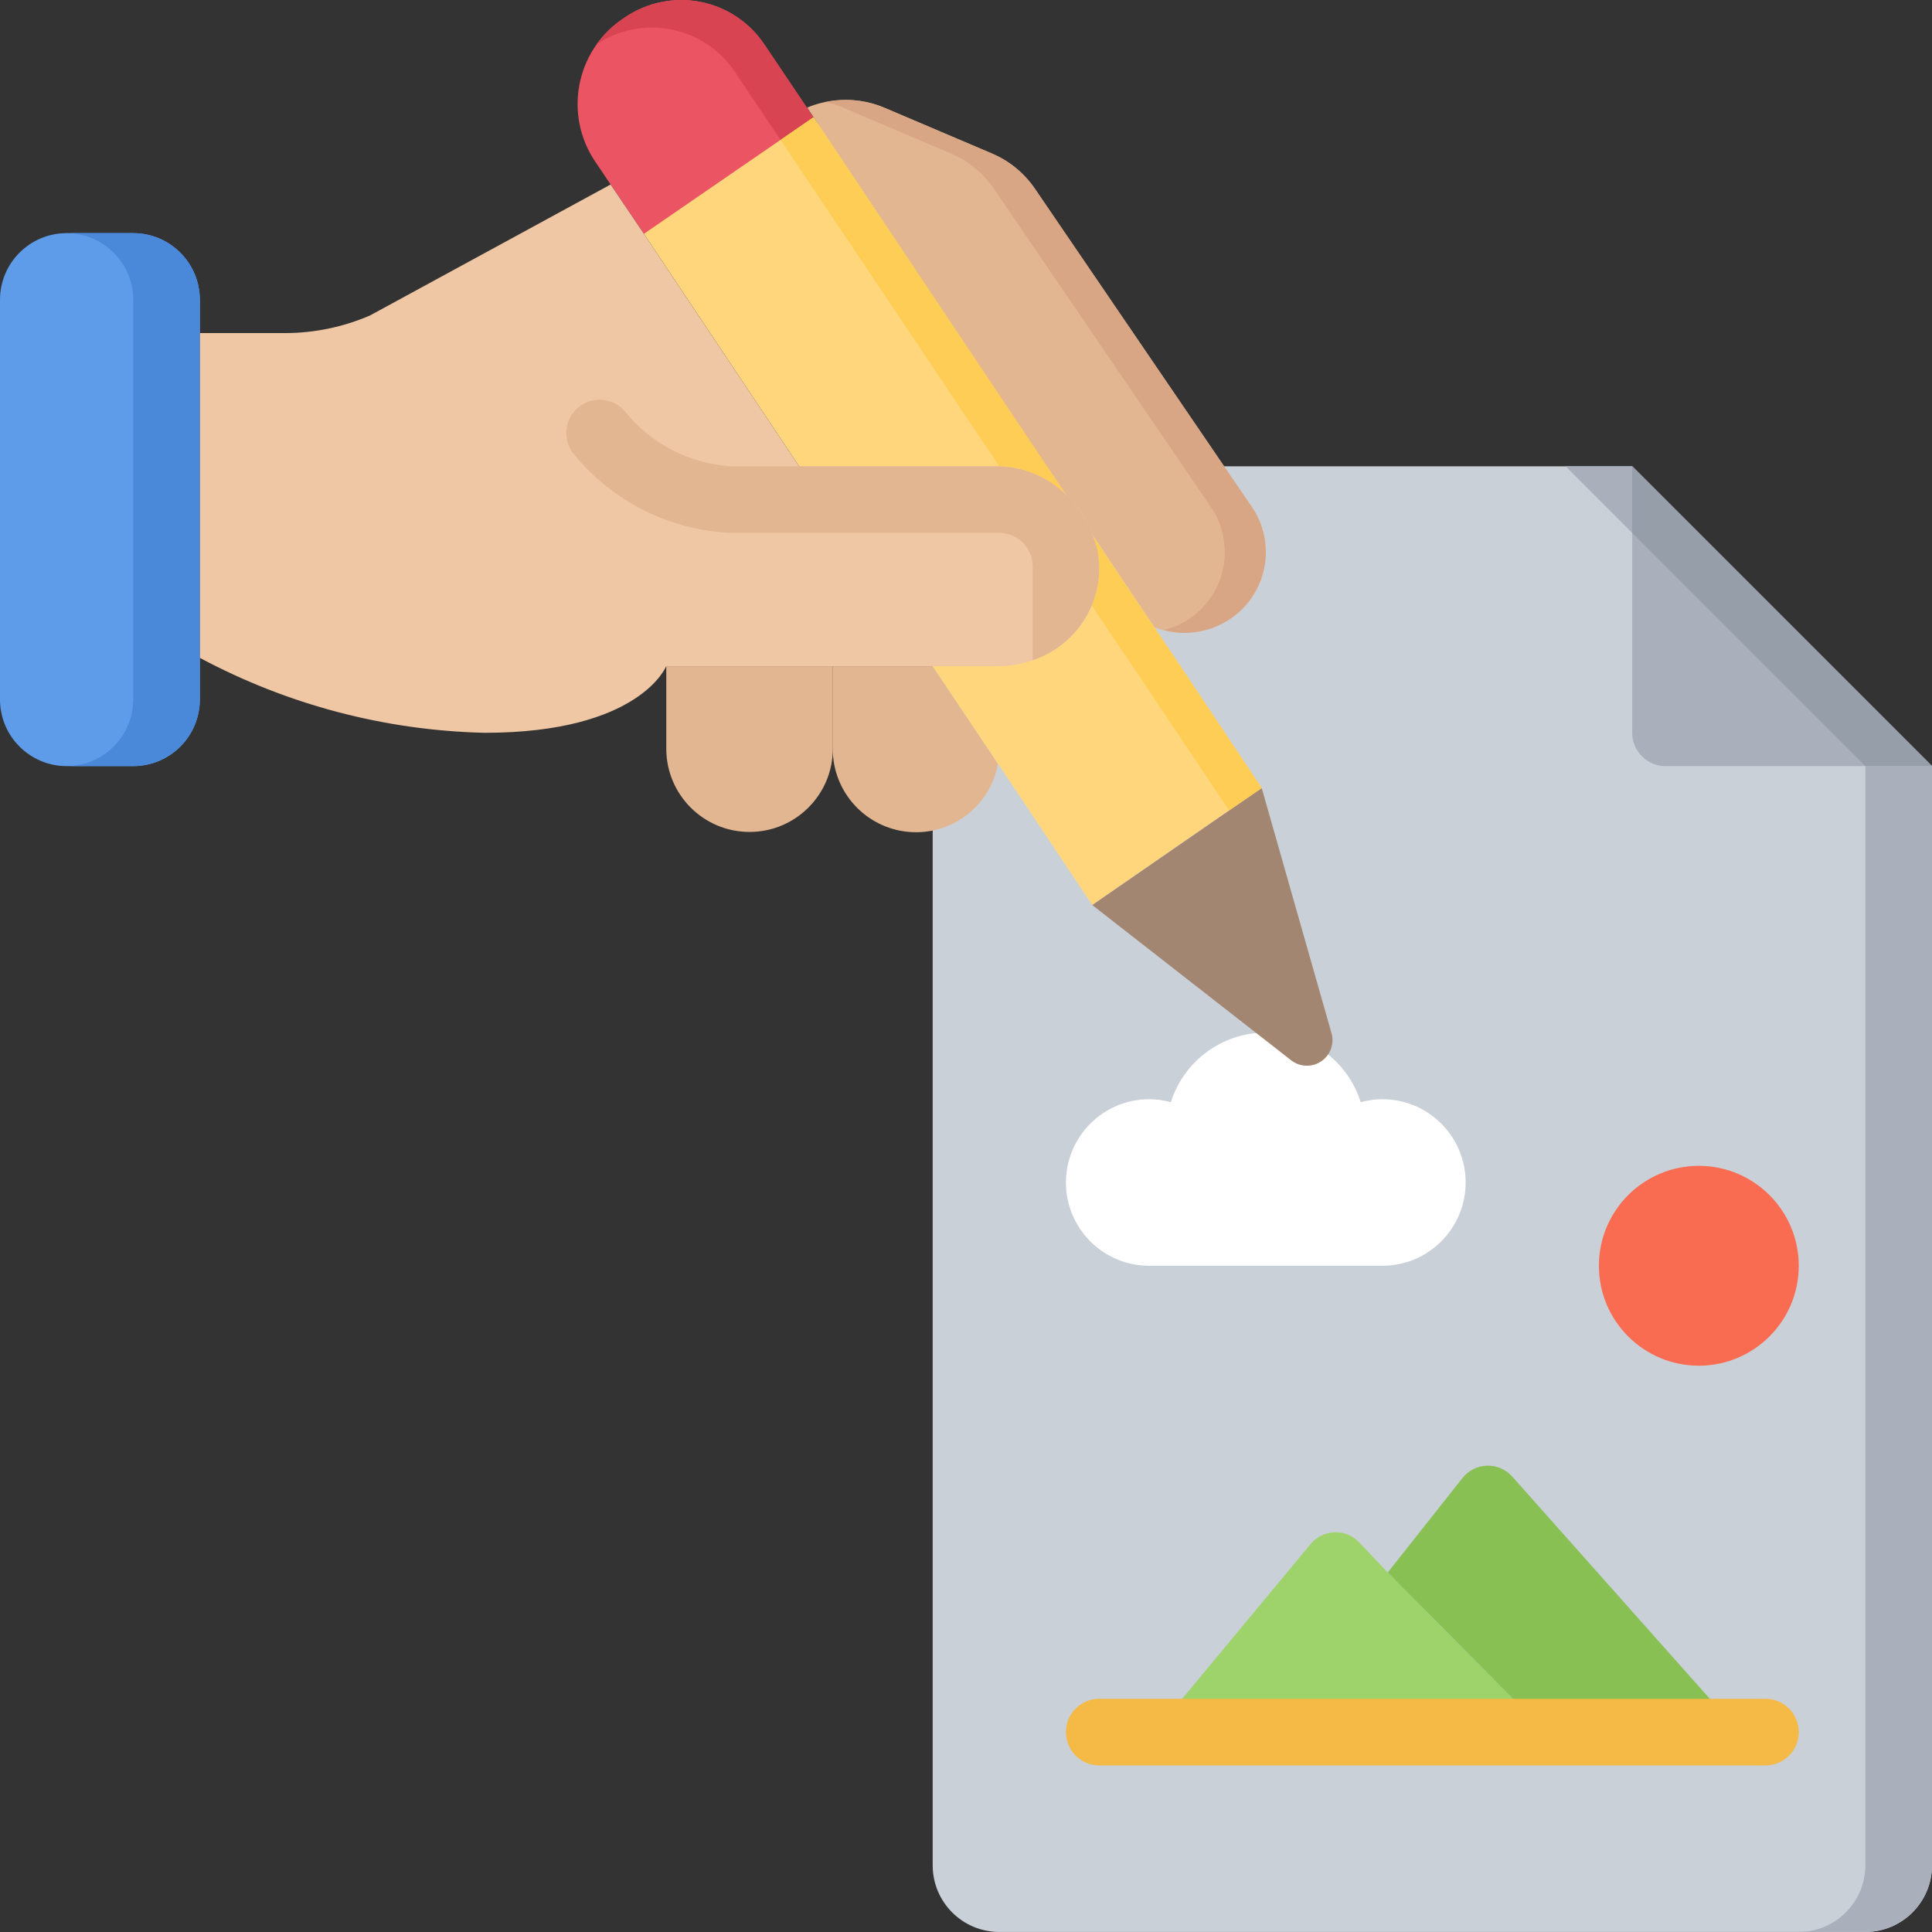 <svg height="512pt" viewBox="0 0 512 512" width="512pt" xmlns="http://www.w3.org/2000/svg"><rect x="0" y="0" width="512" height="512" fill="#333333" stroke="none"/><path d="m247.172 123.578h185.379l79.449 79.449v291.312c0 9.75-7.906 17.652-17.656 17.652h-229.516c-9.75 0-17.656-7.902-17.656-17.652zm0 0" fill="#cad0d7"/><path d="m432.551 194.199v-70.621l79.449 79.449h-70.621c-4.875 0-8.828-3.953-8.828-8.828zm0 0" fill="#a9b0bb"/><path d="m213.902 28.508c6.586-2.754 14.004-2.723 20.566.086l28.426 12.094c4.613 1.965 8.566 5.211 11.387 9.359l57.469 84.301c6.305 9.238 4.375 21.777-4.414 28.691-3.875 3.043-8.664 4.691-13.594 4.68-2.504-.004-4.984-.453-7.328-1.324h-.098l-.352-.09zm0 0" fill="#e3b692"/><path d="m215.48 30.977 5.211 13.156-35.312 26.48-14.742-8.648-12.977-19.246c-8.238-12.344-5.102-29.012 7.062-37.516l.793-.531c5.848-4.027 13.066-5.535 20.039-4.191 6.969 1.344 13.109 5.43 17.039 11.344zm0 0" fill="#eb5463"/><path d="m35.309 203.027h-17.652c-9.75 0-17.656-7.902-17.656-17.656v-105.93c0-9.75 7.906-17.656 17.656-17.656h17.652c9.754 0 17.656 7.906 17.656 17.656v105.93c0 9.754-7.902 17.656-17.656 17.656zm0 0" fill="#5e9cea"/><path d="m460.977 459.027h-51.289l-41.93-42.285 19.684-24.891c1.57-2.082 4-3.344 6.605-3.43s5.109 1.012 6.812 2.988zm0 0" fill="#89c053"/><path d="m409.688 459.027h-103.723l41.312-49.785c1.574-1.93 3.902-3.082 6.387-3.168 2.488-.086 4.891.91 6.59 2.727l7.504 7.941zm0 0" fill="#9ed26a"/><path d="m476.691 335.441c0 14.625-11.859 26.484-26.484 26.484s-26.484-11.859-26.484-26.484 11.859-26.48 26.484-26.48 26.484 11.855 26.484 26.48zm0 0" fill="#fa6c51"/><path d="m388.414 313.371c0 12.191-9.883 22.07-22.07 22.07h-61.793c-12.188 0-22.066-9.879-22.066-22.07 0-12.188 9.879-22.066 22.066-22.066 1.941-.004 3.871.266 5.738.793 3.461-10.984 13.645-18.453 25.16-18.453s21.699 7.469 25.156 18.453c1.867-.527 3.801-.797 5.738-.793 12.188 0 22.07 9.879 22.07 22.066zm0 0" fill="#fff"/><path d="m198.637 220.473c-12.188 0-22.066-9.883-22.066-22.07v-21.855h44.137v21.855c0 12.188-9.879 22.07-22.07 22.07zm0 0" fill="#e3b692"/><path d="m264.473 202.41c-2.035 11.25-12.324 19.078-23.707 18.047-11.387-1.031-20.098-10.59-20.074-22.02v-21.891h26.48zm0 0" fill="#e3b692"/><path d="m211.773 123.578-41.137-61.613 44.934-30.898 1.766 2.473 64.441 96.484 9.09 13.773 18.098 27.012v.086h.09l25.336 37.961-22.512 15.445-22.422 15.539-24.984-37.43-17.301-25.863zm0 0" fill="#ffd67b"/><path d="m289.465 239.848 52.711 41.145c2.336 1.82 5.578 1.914 8.016.234 2.438-1.68 3.5-4.75 2.629-7.578l-18.457-64.82zm0 0" fill="#a38671"/><path d="m291.309 150.855c-.156 10.973-7.242 20.641-17.652 24.102-3.004 1.07-6.172 1.605-9.359 1.59h-87.746s-6.973 17.652-48.109 17.652c-26.367-.609-52.223-7.414-75.477-19.859v-86.07h22.512c7.773 0 15.465-1.594 22.598-4.68l63.734-34.691 8.828 13.066 41.137 61.613h52.523c6.805.059 13.32 2.746 18.188 7.504.312.242.605.508.883.797 2.633 2.68 4.707 5.859 6.09 9.355l.266.883 1.145 3.707v.09c.281 1.633.426 3.285.441 4.941zm0 0" fill="#efc7a4"/><path d="m512 203.027v291.312c-.027 9.738-7.918 17.625-17.656 17.652h-17.652c9.738-.027 17.625-7.914 17.652-17.652v-291.312zm0 0" fill="#a9b0bb"/><path d="m432.551 123.578v17.656l-17.652-17.656zm0 0" fill="#a9b0bb"/><path d="m512 203.027h-17.656l-61.793-61.793v-17.656zm0 0" fill="#969eaa"/><path d="m52.965 79.441v105.93c-.027 9.742-7.914 17.629-17.656 17.656h-17.652c9.738-.027 17.625-7.914 17.652-17.656v-105.93c-.027-9.738-7.914-17.625-17.652-17.656h17.652c9.742.031 17.629 7.918 17.656 17.656zm0 0" fill="#4a88da"/><path d="m327.328 163.039c-3.879 3.043-8.668 4.691-13.598 4.68-1.793-.004-3.578-.273-5.293-.797 2.934-.672 5.68-2 8.031-3.883 8.789-6.914 10.719-19.453 4.414-28.691l-57.469-84.301c-2.82-4.148-6.773-7.395-11.387-9.359l-28.426-12.094c-1.543-.711-3.176-1.215-4.855-1.5 5.27-1.145 10.762-.621 15.715 1.5l28.426 12.094c4.613 1.965 8.566 5.211 11.387 9.359l57.469 84.301c6.301 9.238 4.371 21.777-4.414 28.691zm0 0" fill="#d8a684"/><path d="m215.57 31.066-8.738 6.004-12.008-17.922c-3.883-5.855-9.938-9.926-16.824-11.316s-14.047.012-19.898 3.902c1.82-2.539 4.059-4.75 6.621-6.531l.793-.531c5.848-4.027 13.066-5.535 20.039-4.191 6.969 1.344 13.109 5.43 17.039 11.344l12.887 19.152zm0 0" fill="#d94452"/><path d="m334.391 208.855-8.652 5.914-24.453-36.547h-.09v-.09l-11.914-17.742c1.348-2.996 2.039-6.246 2.027-9.535-.016-1.656-.16-3.309-.441-4.941v-.09l-1.145-3.707 1.145 1.68 18.098 27.012v.086h.09zm0 0" fill="#fdcd56"/><path d="m282.484 131.082c-4.738-4.625-11.039-7.305-17.656-7.504l-57.996-86.508 8.738-6.004 66.207 98.957zm0 0" fill="#fdcd56"/><path d="m467.863 467.855h-176.555c-4.875 0-8.824-3.953-8.824-8.828s3.949-8.828 8.824-8.828h176.555c4.875 0 8.828 3.953 8.828 8.828s-3.953 8.828-8.828 8.828zm0 0" fill="#f5b945"/><path d="m291.309 150.855c-.156 10.973-7.242 20.641-17.652 24.102v-24.895c0-4.875-3.953-8.828-8.828-8.828h-70.797c-16.273-.605-31.508-8.16-41.844-20.746-2.051-2.395-2.664-5.703-1.613-8.676 1.051-2.977 3.605-5.164 6.707-5.738 3.102-.578 6.273.543 8.324 2.941 6.973 8.676 17.309 13.973 28.426 14.562h70.266c6.805.059 13.32 2.746 18.188 7.504.312.242.605.508.883.797 2.633 2.68 4.707 5.859 6.09 9.355l1.41 4.59v.09c.281 1.633.426 3.285.441 4.941zm0 0" fill="#e3b692"/></svg>